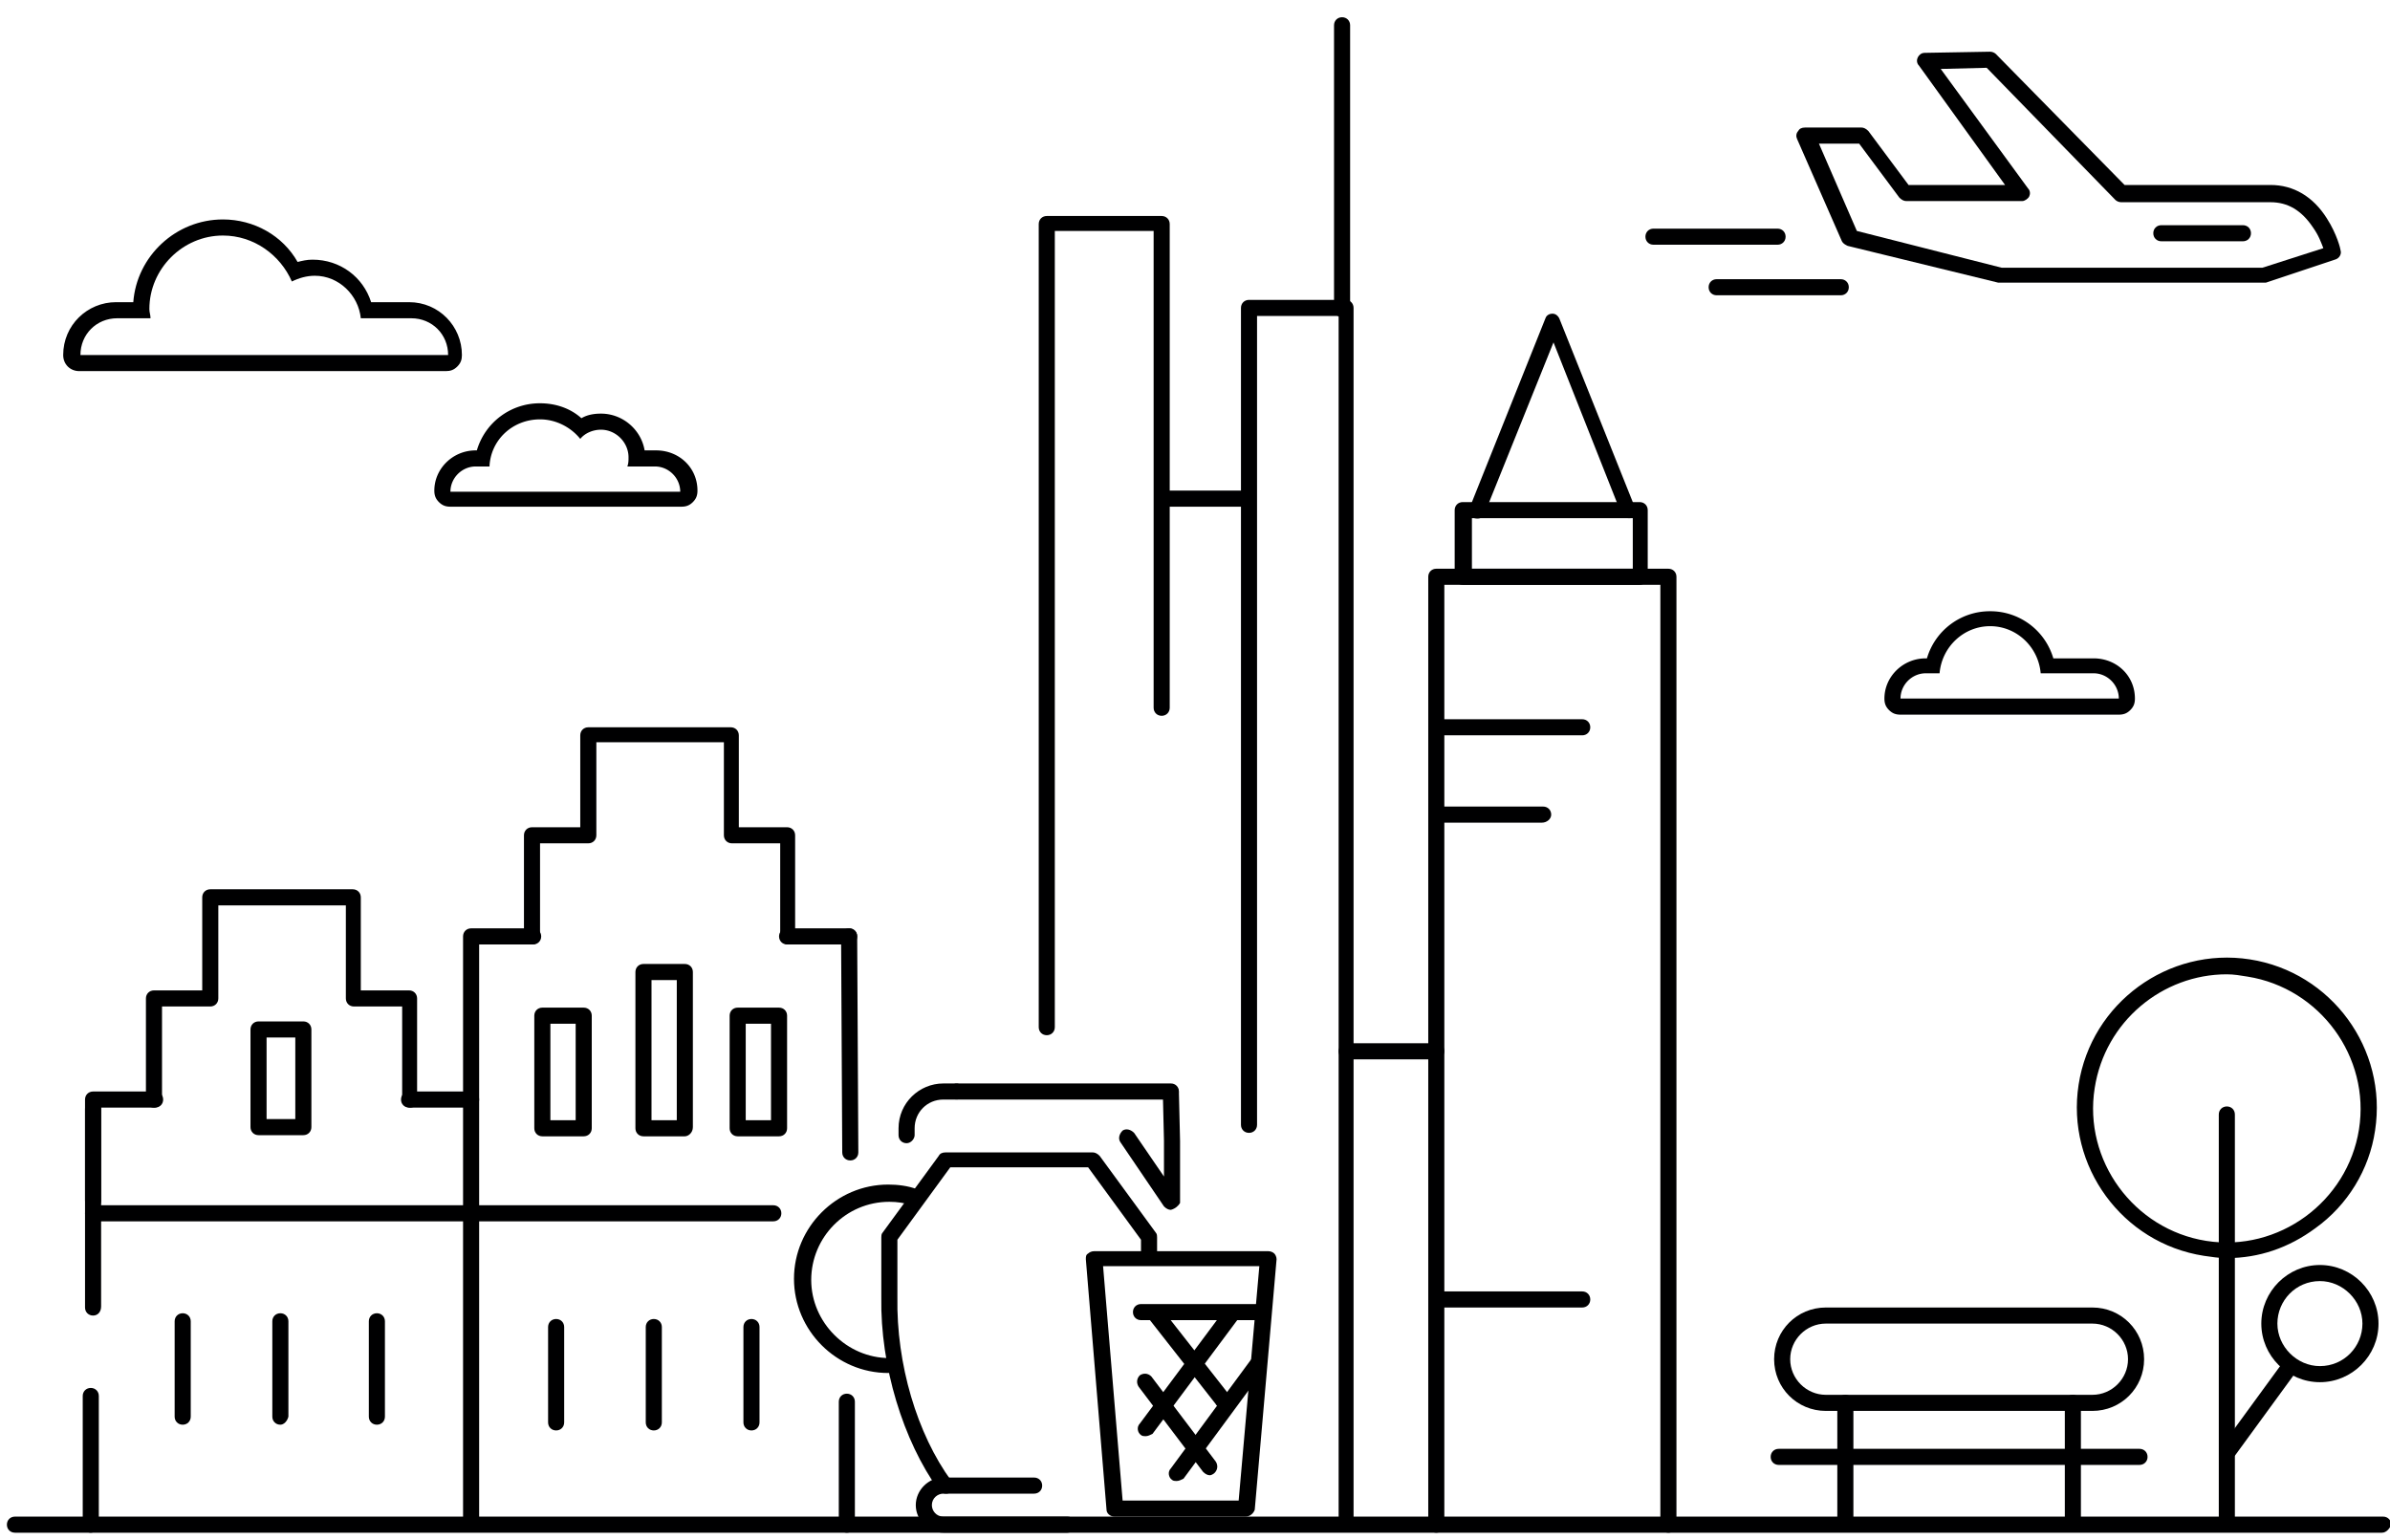 <svg version="1.1" class="illustration-locations--frankfurt svg--Ebene_1" xmlns="http://www.w3.org/2000/svg" x="0" y="0" viewBox="0 0 208 134" xml:space="preserve"><style><style>.illustration-locations--frankfurt.st0{fill:#000001}.illustration-locations--frankfurt.st1{fill:currentColor}.illustration-locations--frankfurt.st3{fill:none;stroke:#000;stroke-width:4;stroke-linecap:round;stroke-linejoin:round;stroke-miterlimit:10}</style></style><path class="illustration-locations--frankfurt st0" d="M92.9 133.4H82.1c-1.3 0-2.4-1.1-2.4-2.4 0-1.3 1.1-2.4 2.4-2.4H90c.4 0 .7.3.7.7s-.3.7-.7.7h-7.9c-.5 0-1 .4-1 1 0 .5.4 1 1 1h10.8c.4 0 .7.3.7.7 0 .3-.3.7-.7.7z"/><path class="illustration-locations--frankfurt st0" d="M82.3 130c-.2 0-.4-.1-.6-.3-3.1-4.3-5.1-10.8-5-16.8v-5.2c0-.1 0-.3.1-.4l4.9-6.7c.1-.2.3-.3.6-.3h12.8c.2 0 .4.1.6.3l4.9 6.7c.1.1.1.3.1.4v1.2c0 .4-.3.7-.7.7-.4 0-.7-.3-.7-.7v-1l-4.6-6.3h-12l-4.6 6.3v5c-.1 5.8 1.7 11.9 4.7 16 .2.3.2.7-.2 1 0 .1-.2.1-.3.1z"/><path class="illustration-locations--frankfurt st0" d="M78.9 99.5c-.4 0-.7-.3-.7-.7v-.6c0-2.2 1.8-3.9 3.9-3.9h1.1c.4 0 .7.3.7.7 0 .4-.3.7-.7.7h-1.1c-1.4 0-2.5 1.1-2.5 2.5v.6c0 .3-.3.7-.7.7z"/><path class="illustration-locations--frankfurt st0" d="M101.9 105.3c-.2 0-.4-.1-.6-.3l-3.8-5.6c-.2-.3-.1-.7.2-1 .3-.2.7-.1 1 .2l2.6 3.8v-3.1l-.1-4.2c0-.4.3-.7.7-.7.4 0 .7.3.7.7l.1 4.2v5.4c-.1.2-.4.5-.8.6.1 0 0 0 0 0zm0-.7z"/><path class="illustration-locations--frankfurt st0" d="M101.9 95.7H83.3c-.4 0-.7-.3-.7-.7 0-.4.3-.7.7-.7h18.6c.4 0 .7.3.7.7 0 .4-.3.7-.7.7z"/><path class="illustration-locations--frankfurt st0" d="M77.3 119.5c-4.5 0-8.2-3.7-8.2-8.2s3.7-8.2 8.2-8.2c.8 0 1.7.1 2.5.4.4.1.6.5.5.9s-.5.6-.9.5c-.7-.2-1.3-.3-2-.3-3.8 0-6.8 3.1-6.8 6.8s3.1 6.8 6.8 6.8c.4 0 .7.3.7.7-.1.3-.4.6-.8.6z"/><path class="illustration-locations--frankfurt st0" d="M207.3 133.4H1.3c-.4 0-.7-.3-.7-.7s.3-.7.7-.7h206.1c.4 0 .7.3.7.7-.1.3-.4.7-.8.7z"/><path class="illustration-locations--frankfurt st1" d="M193.8 109.5c-.7 0-1.3-.1-2-.2-7.1-1.1-12-7.8-10.9-14.9s7.8-12 14.9-10.9c7.1 1.1 12 7.8 10.9 14.9-.5 3.4-2.4 6.5-5.2 8.5-2.3 1.7-4.9 2.6-7.7 2.6zm0-24.7c-5.6 0-10.6 4.1-11.5 9.9-1 6.3 3.4 12.3 9.7 13.3s12.3-3.4 13.3-9.7c1-6.3-3.4-12.3-9.7-13.3-.6-.1-1.2-.2-1.8-.2z"/><path class="illustration-locations--frankfurt st0" d="M193.8 133.3c-.4 0-.7-.3-.7-.7V97c0-.4.3-.7.7-.7s.7.3.7.7v35.6c0 .4-.3.7-.7.7z"/><path class="illustration-locations--frankfurt st0" d="M193.9 126.9c-.1 0-.3 0-.4-.1-.3-.2-.4-.7-.1-1l5.4-7.4c.2-.3.7-.4 1-.1.3.2.4.7.1 1l-5.4 7.4c-.1.1-.4.2-.6.2z"/><path class="illustration-locations--frankfurt st1" d="M201.9 120.3c-2.8 0-5.1-2.3-5.1-5.1s2.3-5.1 5.1-5.1 5.1 2.3 5.1 5.1-2.3 5.1-5.1 5.1zm0-8.8c-2.1 0-3.7 1.7-3.7 3.7s1.7 3.7 3.7 3.7c2.1 0 3.7-1.7 3.7-3.7s-1.7-3.7-3.7-3.7z"/><path class="illustration-locations--frankfurt st0" d="M186.2 127.5h-31.4c-.4 0-.7-.3-.7-.7 0-.4.3-.7.7-.7h31.4c.4 0 .7.3.7.7s-.3.7-.7.7z"/><path class="illustration-locations--frankfurt st0" d="M182.1 122.8h-23.2c-2.5 0-4.5-2-4.5-4.5s2-4.5 4.5-4.5h23.2c2.5 0 4.5 2 4.5 4.5s-2 4.5-4.5 4.5zm-23.2-7.6c-1.7 0-3.1 1.4-3.1 3.1s1.4 3.1 3.1 3.1h23.2c1.7 0 3.1-1.4 3.1-3.1s-1.4-3.1-3.1-3.1h-23.2z"/><path class="illustration-locations--frankfurt st0" d="M160.6 133.3c-.4 0-.7-.3-.7-.7v-10.5c0-.4.3-.7.7-.7s.7.3.7.7v10.5c0 .4-.3.7-.7.7z"/><path class="illustration-locations--frankfurt st0" d="M180.4 133.3c-.4 0-.7-.3-.7-.7v-10.5c0-.4.3-.7.7-.7s.7.3.7.7v10.5c-.1.4-.4.7-.7.7z"/><path class="illustration-locations--frankfurt st0" d="M145.2 133.4c-.4 0-.7-.3-.7-.7V50.9h-18.8v81.8c0 .4-.3.7-.7.7-.4 0-.7-.3-.7-.7V50.2c0-.4.3-.7.7-.7h20.2c.4 0 .7.3.7.7v82.5c0 .4-.3.7-.7.7z"/><path class="illustration-locations--frankfurt st0" d="M142.7 50.9h-15.4c-.4 0-.7-.3-.7-.7v-5.8c0-.4.3-.7.7-.7h15.4c.4 0 .7.3.7.7v5.8c0 .4-.3.7-.7.7zm-14.6-1.4h14v-4.4h-14v4.4z"/><path class="illustration-locations--frankfurt st0" d="M141.7 45.1c-.3 0-.5-.2-.6-.4l-5.9-14.9-6 14.9c-.1.4-.5.5-.9.4-.4-.1-.5-.5-.4-.9l6.6-16.5c.1-.3.4-.4.6-.4.3 0 .5.2.6.4l6.6 16.5c.1.4 0 .8-.4.9h-.2z"/><path class="illustration-locations--frankfurt st0" d="M137.7 64H125c-.4 0-.7-.3-.7-.7s.3-.7.7-.7h12.7c.4 0 .7.3.7.7s-.3.7-.7.7z"/><path class="illustration-locations--frankfurt st0" d="M137.7 113.8H125c-.4 0-.7-.3-.7-.7 0-.4.3-.7.7-.7h12.7c.4 0 .7.3.7.7s-.3.7-.7.7z"/><path class="illustration-locations--frankfurt st0" d="M134.2 71.6H125c-.4 0-.7-.3-.7-.7s.3-.7.7-.7h9.3c.4 0 .7.3.7.7s-.4.7-.8.7z"/><path class="illustration-locations--frankfurt st1" d="M116.8 27.6c-.4 0-.7-.3-.7-.7V2.2c0-.4.3-.7.7-.7.4 0 .7.3.7.7v24.7c0 .4-.3.7-.7.7z"/><path class="illustration-locations--frankfurt st0" d="M117.2 133.1c-.4 0-.7-.3-.7-.7V27.5h-7.1v70.4c0 .4-.3.7-.7.7-.4 0-.7-.3-.7-.7V26.8c0-.4.3-.7.7-.7h8.4c.4 0 .7.3.7.7v105.6c.1.4-.2.7-.6.7z"/><path class="illustration-locations--frankfurt st0" d="M108.4 44.1h-7.2c-.4 0-.7-.3-.7-.7s.3-.7.7-.7h7.2c.4 0 .7.3.7.7s-.4.7-.7.7z"/><path class="illustration-locations--frankfurt st0" d="M197 24.6H173.9l-13.1-3.2c-.2-.1-.4-.2-.5-.4l-3.9-8.9c-.1-.2-.1-.5.1-.7.1-.2.3-.3.6-.3h4.9c.2 0 .4.1.6.3l3.5 4.7h8.4L167 5.7c-.2-.2-.2-.5-.1-.7.1-.2.3-.4.6-.4l5.7-.1c.2 0 .4.1.5.2l11.2 11.4h12.7c2 0 3.7 1 4.9 2.9.9 1.4 1.2 2.7 1.2 2.8.1.3-.1.7-.5.8l-6 2h-.2zm-22.8-1.3h22.7l5.3-1.7c-.2-.5-.4-1.1-.9-1.8-1-1.5-2.2-2.2-3.7-2.2h-13c-.2 0-.4-.1-.5-.2L172.9 5.9l-4 .1 7.6 10.4c.2.2.2.5.1.7-.1.2-.4.4-.6.4h-10.1c-.2 0-.4-.1-.6-.3l-3.5-4.7h-3.5l3.3 7.6 12.6 3.2z"/><path class="illustration-locations--frankfurt st0" d="M195.2 21h-7.1c-.4 0-.7-.3-.7-.7 0-.4.3-.7.7-.7h7.1c.4 0 .7.3.7.7s-.3.7-.7.7z"/><path class="illustration-locations--frankfurt st0" d="M160.2 25.7h-10.8c-.4 0-.7-.3-.7-.7 0-.4.3-.7.7-.7h10.8c.4 0 .7.3.7.7 0 .4-.3.7-.7.7z"/><path class="illustration-locations--frankfurt st0" d="M154.7 21.3h-10.8c-.4 0-.7-.3-.7-.7 0-.4.3-.7.7-.7h10.8c.4 0 .7.3.7.7s-.3.7-.7.7z"/><path class="illustration-locations--frankfurt st0" d="M74 101c-.4 0-.7-.3-.7-.7l-.1-18.8c0-.4.3-.7.7-.7.4 0 .7.3.7.7l.1 18.8c0 .4-.3.7-.7.7z"/><path class="illustration-locations--frankfurt st0" d="M73.9 82.2h-5.4c-.4 0-.7-.3-.7-.7s.3-.7.7-.7h5.4c.4 0 .7.3.7.7s-.3.7-.7.7z"/><path class="illustration-locations--frankfurt st0" d="M41 133.3c-.4 0-.7-.3-.7-.7V81.5c0-.4.3-.7.7-.7h5.4c.4 0 .7.3.7.7s-.3.7-.7.7h-4.7v50.4c0 .4-.3.7-.7.7z"/><path class="illustration-locations--frankfurt st0" d="M68.6 82.2c-.4 0-.7-.3-.7-.7v-8.1h-4.2c-.4 0-.7-.3-.7-.7v-8.1H51.9v8.1c0 .4-.3.7-.7.7H47v8.1c0 .4-.3.7-.7.7s-.7-.3-.7-.7v-8.8c0-.4.3-.7.7-.7h4.2v-8c0-.4.3-.7.7-.7h12.4c.4 0 .7.3.7.7v8h4.2c.4 0 .7.3.7.7v8.8c.1.4-.2.7-.6.7z"/><path class="illustration-locations--frankfurt st0" d="M48.4 124.5c-.4 0-.7-.3-.7-.7v-8.3c0-.4.3-.7.7-.7s.7.3.7.7v8.3c0 .4-.3.7-.7.7z"/><path class="illustration-locations--frankfurt st0" d="M56.9 124.5c-.4 0-.7-.3-.7-.7v-8.3c0-.4.3-.7.7-.7s.7.3.7.7v8.3c0 .4-.3.7-.7.7z"/><path class="illustration-locations--frankfurt st0" d="M65.4 124.5c-.4 0-.7-.3-.7-.7v-8.3c0-.4.3-.7.7-.7.4 0 .7.3.7.7v8.3c0 .4-.3.7-.7.7z"/><path class="illustration-locations--frankfurt st1" d="M108.4 132H97c-.4 0-.7-.3-.7-.6l-1.8-21.8c0-.2 0-.4.2-.5.1-.1.3-.2.5-.2h15.2c.2 0 .4.1.5.2s.2.3.2.5l-1.9 21.8c-.1.3-.4.6-.8.6zm-10.7-1.4h10.1l1.8-20.4H96l1.7 20.4z"/><path class="illustration-locations--frankfurt st1" d="M109.7 114.9H99.3c-.4 0-.7-.3-.7-.7 0-.4.3-.7.7-.7h10.4c.4 0 .7.3.7.7s-.3.7-.7.7z"/><path class="illustration-locations--frankfurt st1" d="M106.3 122.5c-.2 0-.4-.1-.5-.3l-5.8-7.4c-.2-.3-.2-.7.1-1 .3-.2.7-.2 1 .1l5.8 7.4c.2.3.2.7-.1 1-.2.2-.3.2-.5.2z"/><path class="illustration-locations--frankfurt st1" d="M105.3 128.4c-.2 0-.4-.1-.6-.3l-5.6-7.4c-.2-.3-.2-.7.1-1 .3-.2.7-.2 1 .1l5.6 7.4c.2.3.2.7-.1 1-.1.1-.3.2-.4.2z"/><path class="illustration-locations--frankfurt st1" d="M99.7 125c-.1 0-.3 0-.4-.1-.3-.2-.4-.7-.1-1l7.3-9.8c.2-.3.7-.4 1-.1.3.2.4.7.1 1l-7.3 9.8c-.2.1-.4.2-.6.2z"/><path class="illustration-locations--frankfurt st1" d="M102.4 128.9c-.1 0-.3 0-.4-.1-.3-.2-.4-.7-.1-1l7-9.5c.2-.3.7-.4 1-.1.3.2.4.7.1 1l-7 9.5c-.2.1-.4.2-.6.2z"/><path class="illustration-locations--frankfurt st0" d="M67.3 106.3H8.1c-.4 0-.7-.3-.7-.7 0-.4.3-.7.7-.7h59.2c.4 0 .7.3.7.7s-.3.7-.7.7z"/><path class="illustration-locations--frankfurt st0" d="M125 92.2h-7.8c-.4 0-.7-.3-.7-.7s.3-.7.7-.7h7.8c.4 0 .7.3.7.7s-.4.7-.7.7z"/><path class="illustration-locations--frankfurt st1" d="M50.8 98.9h-3.6c-.4 0-.7-.3-.7-.7v-9.8c0-.4.3-.7.7-.7h3.6c.4 0 .7.3.7.7v9.8c0 .4-.3.7-.7.7zm-2.9-1.4h2.2v-8.4h-2.2v8.4z"/><path class="illustration-locations--frankfurt st1" d="M67.8 98.9h-3.6c-.4 0-.7-.3-.7-.7v-9.8c0-.4.3-.7.7-.7h3.6c.4 0 .7.3.7.7v9.8c0 .4-.3.7-.7.7zm-2.9-1.4h2.2v-8.4h-2.2v8.4z"/><path class="illustration-locations--frankfurt st1" d="M59.6 98.9H56c-.4 0-.7-.3-.7-.7V84.6c0-.4.3-.7.7-.7h3.6c.4 0 .7.3.7.7v13.5c0 .5-.4.8-.7.8zm-2.9-1.4h2.2V85.3h-2.2v12.2z"/><path class="illustration-locations--frankfurt st0" d="M91.1 90.1c-.4 0-.7-.3-.7-.7V19.5c0-.4.3-.7.7-.7h10c.4 0 .7.3.7.7v42.1c0 .4-.3.7-.7.7-.4 0-.7-.3-.7-.7V20.1h-8.6v69.3c0 .4-.3.7-.7.7z"/><path class="illustration-locations--frankfurt st0" d="M73.7 133.4c-.4 0-.7-.3-.7-.7V122c0-.4.3-.7.7-.7.4 0 .7.3.7.7v10.6c0 .5-.3.8-.7.8z"/><path class="illustration-locations--frankfurt st0" d="M8.1 114.5c-.4 0-.7-.3-.7-.7V96.5c0-.4.3-.7.7-.7s.7.3.7.7v17.2c0 .5-.3.8-.7.8z"/><path class="illustration-locations--frankfurt st0" d="M41 96.4h-5.4c-.4 0-.7-.3-.7-.7s.3-.7.7-.7H41c.4 0 .7.3.7.7s-.3.7-.7.7z"/><path class="illustration-locations--frankfurt st0" d="M8.1 105.2c-.4 0-.7-.3-.7-.7v-8.8c0-.4.3-.7.7-.7h5.4c.4 0 .7.3.7.7s-.3.7-.7.7H8.8v8.1c0 .4-.3.7-.7.7z"/><path class="illustration-locations--frankfurt st0" d="M35.7 96.4c-.4 0-.7-.3-.7-.7v-8.1h-4.2c-.4 0-.7-.3-.7-.7v-8.1H19v8.1c0 .4-.3.7-.7.7h-4.2v8.1c0 .4-.3.7-.7.7s-.7-.3-.7-.7v-8.8c0-.4.3-.7.7-.7h4.2v-8.1c0-.4.3-.7.7-.7h12.4c.4 0 .7.3.7.7v8.1h4.2c.4 0 .7.3.7.7v8.8c.1.4-.2.7-.6.7z"/><path class="illustration-locations--frankfurt st0" d="M15.9 124c-.4 0-.7-.3-.7-.7V115c0-.4.3-.7.7-.7s.7.3.7.7v8.3c0 .4-.3.7-.7.7z"/><path class="illustration-locations--frankfurt st0" d="M24.4 124c-.4 0-.7-.3-.7-.7V115c0-.4.3-.7.7-.7.4 0 .7.3.7.7v8.3c-.1.4-.4.7-.7.7z"/><path class="illustration-locations--frankfurt st0" d="M32.8 124c-.4 0-.7-.3-.7-.7V115c0-.4.3-.7.7-.7s.7.3.7.7v8.3c0 .4-.3.7-.7.7z"/><path class="illustration-locations--frankfurt st1" d="M26.4 98.8h-3.9c-.4 0-.7-.3-.7-.7v-8.5c0-.4.3-.7.7-.7h3.9c.4 0 .7.3.7.7v8.5c0 .4-.3.7-.7.7zm-3.2-1.4h2.5v-7.1h-2.5v7.1z"/><path class="illustration-locations--frankfurt st0" d="M7.9 133.4c-.4 0-.7-.3-.7-.7v-11.2c0-.4.3-.7.7-.7.4 0 .7.3.7.7v11.2c0 .3-.3.7-.7.7z"/><path class="illustration-locations--frankfurt st0" d="M19.4 20.5c2.7 0 5 1.7 6 4 .6-.3 1.3-.5 2-.5 2.1 0 3.8 1.7 4 3.7h4.4c1.8 0 3.2 1.4 3.2 3.2H7c0-1.8 1.4-3.2 3.2-3.2h2.9c0-.3-.1-.5-.1-.8 0-3.5 2.9-6.4 6.4-6.4m0-1.4c-4.1 0-7.5 3.2-7.8 7.2h-1.5c-2.5 0-4.6 2-4.6 4.6 0 .8.6 1.4 1.4 1.4h31.9c.4 0 .7-.1 1-.4.3-.3.4-.6.4-1 0-2.5-2-4.6-4.6-4.6h-3.3c-.7-2.2-2.7-3.7-5.1-3.7-.5 0-.9.1-1.3.2-1.3-2.3-3.8-3.7-6.5-3.7z"/><path class="illustration-locations--frankfurt st0" d="M47 36.5c1.4 0 2.7.7 3.5 1.7.4-.5 1.1-.8 1.8-.8 1.3 0 2.4 1.1 2.4 2.4 0 .3 0 .5-.1.8H57c1.2 0 2.2 1 2.2 2.2h-20c0-1.2 1-2.2 2.2-2.2h1.2c.1-2.3 2-4.1 4.4-4.1m0-1.4a5.7 5.7 0 00-5.5 4.1h-.1c-2 0-3.6 1.6-3.6 3.5 0 .4.1.7.4 1 .3.3.6.4 1 .4h20.1c.4 0 .7-.1 1-.4.3-.3.4-.6.4-1 0-2-1.6-3.5-3.6-3.5h-1c-.3-1.8-1.9-3.2-3.8-3.2-.6 0-1.2.1-1.7.4-1-.9-2.3-1.3-3.6-1.3z"/><path class="illustration-locations--frankfurt st0" d="M173.2 54.5c2.3 0 4.2 1.8 4.4 4.1h4.6c1.2 0 2.2 1 2.2 2.2h-19c0-1.2 1-2.2 2.2-2.2h1.2c.2-2.3 2.1-4.1 4.4-4.1m0-1.3a5.7 5.7 0 00-5.5 4.1h-.1c-2 0-3.6 1.6-3.6 3.5 0 .4.1.7.4 1 .3.3.6.4 1 .4h19c.4 0 .7-.1 1-.4.3-.3.4-.6.4-1 0-2-1.6-3.5-3.6-3.5h-3.5a5.7 5.7 0 00-5.5-4.1z"/></svg>